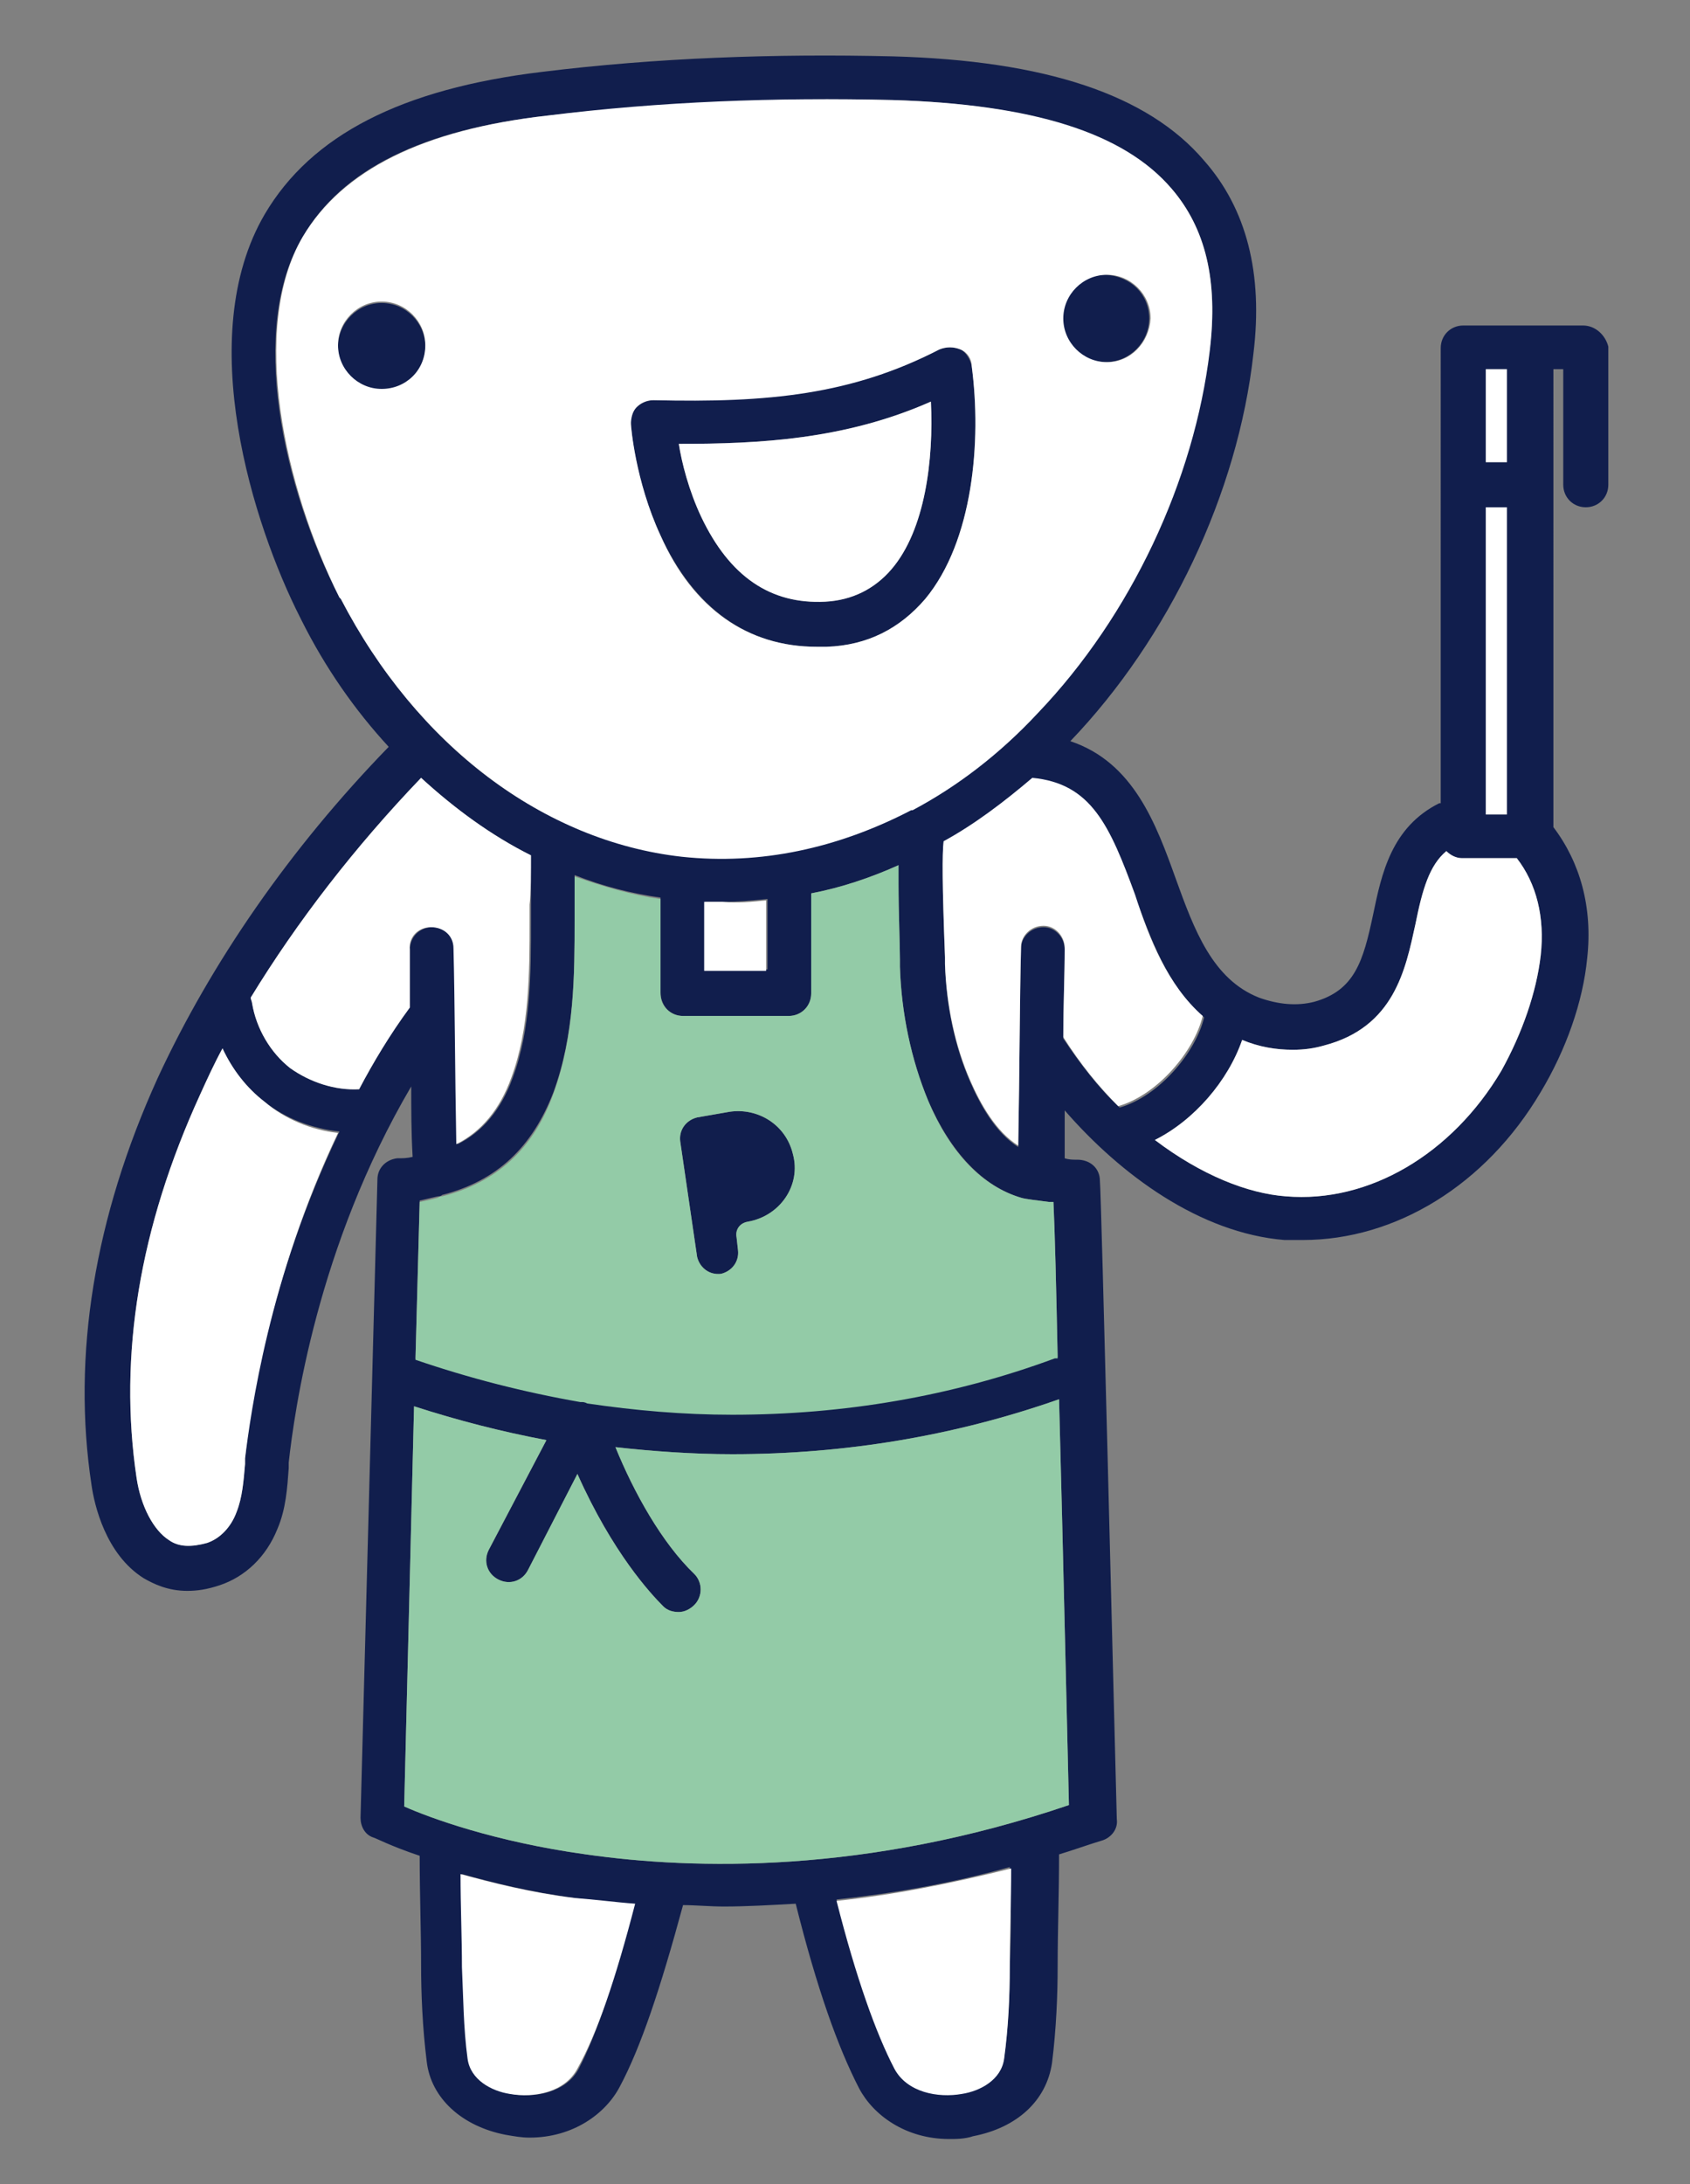 <?xml version="1.0" encoding="utf-8"?>
<!-- Generator: Adobe Illustrator 27.5.0, SVG Export Plug-In . SVG Version: 6.00 Build 0)  -->
<svg version="1.1" id="Layer_1" xmlns="http://www.w3.org/2000/svg" xmlns:xlink="http://www.w3.org/1999/xlink" x="0px" y="0px"
	 viewBox="0 0 120 155" style="enable-background:new 0 0 120 155;" xml:space="preserve">
<rect x="0" y="0" width="120" height="155" fill="#808080" stroke="none"/>
<style type="text/css">
	.st0{fill:#FBEADE;}
	.st1{fill:#111E4D;}
	.st2{fill:#E0EFFD;}
	.st3{fill:#FEF9FB;}
	.st4{fill:#EEF8F1;}
	.st5{fill:#F2CBDA;}
	.st6{fill:#89BCF6;}
	.st7{fill:#EDDDCC;}
	.st8{fill:#93CBA7;}
	.st9{fill:#FFB078;}
	.st10{fill:#FDF5ED;}
	.st11{fill:#FFFFFF;}
	.st12{fill:#00BDFF;}
	.st13{fill:#1E2546;}
	.st14{fill:#0A1B56;}
	.st15{clip-path:url(#SVGID_00000047043614450528373940000008049306635044178600_);}
	.st16{fill:#EFDCC9;}
	.st17{fill:#FFF4EB;}
	.st18{fill:#B1B1B1;}
	.st19{fill:#FFAB6D;}
	.st20{fill:#606060;}
	.st21{fill:#F9C8DA;}
	.st22{fill:#E3E4EA;}
</style>
<g>
	<path class="st1" d="M69,26C69,26,69,26,69,26c-0.1-0.5-0.4-1-0.8-1.2c-0.5-0.2-1-0.2-1.5,0c-6.2,3.2-12.2,3.7-20.3,3.6
		c-0.4,0-0.9,0.2-1.2,0.5c-0.3,0.3-0.5,0.8-0.4,1.2c0,0.2,0.3,4.1,2.1,7.9c2.4,5.2,6.2,7.9,11.1,7.9c0.2,0,0.4,0,0.7,0
		c2.9-0.1,5.2-1.3,7-3.4C69.1,38.4,69.7,31.3,69,26z M63.3,40.4c-1.2,1.4-2.8,2.2-4.7,2.3c-3.9,0.2-6.8-1.8-8.8-6
		c-0.9-1.9-1.4-3.9-1.6-5.2c5.7,0,11.8-0.3,17.9-3C66.3,32.6,65.7,37.6,63.3,40.4z"/>
	<path class="st1" d="M30.2,24.6c0,1.7-1.4,3.1-3.1,3.1c-1.7,0-3.1-1.4-3.1-3.1c0-1.7,1.4-3.1,3.1-3.1
		C28.8,21.5,30.2,22.9,30.2,24.6z"/>
	<path class="st1" d="M81.6,22.6c0,1.7-1.4,3.1-3.1,3.1c-1.7,0-3.1-1.4-3.1-3.1c0-1.7,1.4-3.1,3.1-3.1
		C80.3,19.6,81.6,20.9,81.6,22.6z"/>
	<path class="st1" d="M53.1,86.7C53.1,86.7,53.1,86.7,53.1,86.7c-0.6,0.1-0.9,0.6-0.8,1.1l0.1,0.9c0.1,0.8-0.4,1.5-1.2,1.7l0,0
		c-0.8,0.1-1.5-0.4-1.7-1.2L48.3,81c-0.1-0.8,0.4-1.5,1.2-1.7l0,0l2.3-0.4c2-0.3,4,0.9,4.5,3C56.9,84.1,55.4,86.3,53.1,86.7z"/>
	<path class="st1" d="M112.4,23.1h-8.5c-0.9,0-1.6,0.7-1.6,1.6V57c0,0-0.1,0-0.1,0c-3.4,1.7-4.1,5-4.7,7.9c-0.7,3.3-1.3,5.4-4.2,6.2
		c-1.2,0.3-2.5,0.2-3.9-0.3c-3.3-1.3-4.6-4.8-5.9-8.4c-1.4-3.9-3-8.3-7.5-9.8c0,0,0,0,0,0C83,45.3,87.9,35,89,25.1
		c0.7-5.7-0.5-10.3-3.5-13.7c-4-4.7-11.3-7.1-22.1-7.4c-8.4-0.2-16.8,0.1-24.9,1.1c-10,1.2-16.4,4.5-19.7,10.1
		c-5.1,8.7-0.8,22.1,2.5,28.6c0,0,0,0,0,0l0.1,0.2c1.7,3.4,3.8,6.4,6.2,9C20.6,60.2,15,68.3,11.2,76.5c-4.5,9.9-6.1,19.7-4.7,28.9
		c0.2,1.4,1,4.9,3.7,6.6c0.7,0.4,1.7,0.9,3.1,0.9c0.7,0,1.4-0.1,2.3-0.4c1.8-0.6,3.3-2,4.1-4c0.6-1.4,0.7-2.9,0.8-4.3l0-0.4
		c0.4-3.6,2-15.3,8.7-26.7c0,1.6,0,3.3,0.1,5c-0.4,0.1-0.7,0.1-1.1,0.1c-0.8,0.1-1.4,0.7-1.4,1.5l-1.2,45.3c0,0.6,0.3,1.2,0.9,1.4
		c0.1,0,1.2,0.6,3.3,1.3c0,2.7,0.1,5.3,0.1,7.7c0,2.1,0.1,4.5,0.4,6.9c0.3,2.6,2.5,4.6,5.6,5.2c0.6,0.1,1.1,0.2,1.7,0.2
		c3.1,0,5.4-1.7,6.4-3.6c1.5-2.8,2.9-7,4.5-12.9c0.9,0,1.9,0.1,2.9,0.1c1.6,0,3.3-0.1,5.1-0.2c1.5,6,3,10.2,4.5,13.1
		c1,1.9,3.3,3.6,6.4,3.6c0.5,0,1.1,0,1.7-0.2c3.1-0.6,5.2-2.5,5.6-5.2c0.3-2.4,0.4-4.8,0.4-6.9c0-2.5,0.1-5.1,0.1-7.9
		c1-0.3,2.1-0.7,3.1-1c0.6-0.2,1.1-0.8,1-1.5c-0.2-7.5-1.1-44.5-1.2-45.3v0c0-0.9-0.7-1.5-1.6-1.5c0,0-0.1,0-0.1,0
		c-0.2,0-0.5,0-0.8-0.1c0-1.2,0-2.3,0-3.4c4,4.6,9.6,8.7,15.6,9.2c0.4,0,0.9,0,1.3,0c6.6,0,13-3.9,16.9-10.5c1.8-3,3-6.4,3.3-9.5
		c0.4-3.6-0.5-6.8-2.4-9.3V26.2h0.7v8.2c0,0.9,0.7,1.6,1.6,1.6c0.9,0,1.6-0.7,1.6-1.6v-9.8C114,23.8,113.3,23.1,112.4,23.1z
		 M105.5,26.2h1.5v6.6h-1.5V26.2z M105.5,36h1.5v21.8h-1.5V36z M24.2,42.5l-0.1-0.1c-4-7.8-6.5-19.1-2.6-25.6
		C24.3,12,30,9.2,38.9,8.2c8-0.9,16.2-1.3,24.5-1.1c9.9,0.3,16.4,2.4,19.8,6.3c2.4,2.8,3.3,6.5,2.7,11.3
		c-1.1,9.2-5.6,18.8-12.2,25.7c-2.8,2.9-5.8,5.2-8.9,6.9c0,0,0,0-0.1,0c-5.1,2.8-10.7,3.9-16.3,3.3C38.6,59.8,29.6,52.9,24.2,42.5z
		 M48.5,72.1H56c0.9,0,1.6-0.7,1.6-1.6v-7.1c2.1-0.4,4.2-1.1,6.2-2c0,0.4,0,0.8,0,1.3c0,2.1,0.1,4.3,0.1,5.4c0,0.3,0,0.4,0,0.5
		c0.1,3.3,0.8,6.6,2,9.5c1.6,3.7,3.9,6.1,6.6,6.9c0.3,0.1,1.3,0.2,2,0.3c0.1,0,0.2,0,0.3,0c0.1,2,0.2,6.1,0.3,11c-0.1,0-0.1,0-0.2,0
		c-7.3,2.6-15,4-22.9,4h0c-3.5,0-6.9-0.3-10.3-0.8c-0.1,0-0.2-0.1-0.4-0.1c0,0,0,0-0.1,0c-4-0.6-7.9-1.6-11.7-3l0.3-11.2
		c0.4-0.1,0.9-0.2,1.3-0.3c0.1,0,0.2,0,0.3-0.1c3.9-1,6.4-3.4,7.9-7.3c1.5-4.1,1.5-8.4,1.5-12.3c0-0.2,0-0.5,0-1c0-0.6,0-1.4,0-2.1
		c2,0.8,4,1.3,6.1,1.6v6.7C46.9,71.4,47.6,72.1,48.5,72.1z M50.1,68.9v-4.9c0.4,0,0.8,0,1.3,0c1,0,2.1-0.1,3.1-0.2v5H50.1z
		 M66.2,60.2C66.2,60.2,66.2,60.2,66.2,60.2C66.2,60.2,66.2,60.2,66.2,60.2C66.2,60.2,66.2,60.2,66.2,60.2z M17.4,103.5l0,0.4
		c-0.1,1.2-0.2,2.4-0.6,3.4c-0.4,1.1-1.2,1.9-2.1,2.2c-1.1,0.3-2,0.3-2.7-0.2c-1.1-0.7-2-2.4-2.3-4.4c-1.3-8.7,0.2-17.8,4.5-27.2
		c0.5-1.1,1-2.2,1.6-3.3c0.7,1.5,1.7,2.8,3,3.8c1.5,1.2,3.4,1.9,5.3,2.1C19.1,90.7,17.7,100.3,17.4,103.5z M29.1,67.4
		c0,1.3,0,2.7,0,4.1c-1.4,1.9-2.6,3.9-3.6,5.8c-1.7,0.1-3.5-0.5-4.9-1.5c-1.4-1.1-2.4-2.8-2.7-4.6c0-0.1-0.1-0.3-0.1-0.4
		c3.3-5.4,7.4-10.7,12.1-15.6c2.4,2.2,5,4.1,7.8,5.5c0,1,0,2.7,0,3.5c0,0.5,0,0.9,0,1.1c0,3.8,0,7.7-1.3,11.2
		c-0.8,2.2-2.1,3.8-3.9,4.7c-0.1-5.4-0.1-10-0.2-13.9c0-0.9-0.7-1.5-1.6-1.5h0C29.8,65.8,29.1,66.5,29.1,67.4z M41.1,146.8
		c-0.9,1.7-3.1,2.1-4.8,1.8c-1.3-0.2-2.8-1-3-2.5c-0.3-2.2-0.3-4.4-0.4-6.5c0-2.1-0.1-4.3-0.1-6.6c2.2,0.6,4.9,1.3,8.1,1.7
		c1.3,0.2,2.6,0.3,4.1,0.5C43.7,140.4,42.4,144.3,41.1,146.8z M71.7,139.5c0,2.1-0.1,4.3-0.4,6.5c-0.2,1.5-1.7,2.3-3,2.5
		c-1.7,0.3-3.9-0.1-4.8-1.8c-1.3-2.5-2.7-6.4-4.1-11.9c3.8-0.4,8-1.1,12.3-2.3C71.8,135,71.8,137.3,71.7,139.5z M75.9,128.1
		c-14.4,4.9-26.6,4.6-34.3,3.5c-6.5-0.9-11.1-2.6-12.9-3.4l0.7-28.4c3.1,1,6.2,1.8,9.4,2.4l-4.1,7.8c-0.4,0.8-0.1,1.7,0.7,2.1
		c0.8,0.4,1.7,0.1,2.1-0.7l3.5-6.8c2.5,5.6,5.2,8.5,6.1,9.4c0.3,0.3,0.7,0.4,1.1,0.4c0.4,0,0.8-0.2,1.1-0.5c0.6-0.6,0.6-1.6,0-2.2
		c-2.3-2.2-4.3-5.8-5.6-9c2.7,0.3,5.5,0.5,8.3,0.5h0c8,0,15.8-1.3,23.2-3.9C75.5,110.6,75.8,124.1,75.9,128.1z M75.5,73.7
		c0-2.3,0.1-4.4,0.1-6.3c0-0.9-0.7-1.6-1.5-1.6h0c-0.9,0-1.6,0.7-1.6,1.5c-0.1,3.9-0.1,8.6-0.2,14.1c-1.6-1-2.7-3-3.4-4.6
		c-1.1-2.5-1.7-5.4-1.8-8.3c0-0.1,0-0.3,0-0.5c-0.2-5.2-0.2-7.3-0.1-8.2c2.2-1.2,4.3-2.8,6.3-4.5c4.2,0.4,5.5,3.4,7.3,8.3
		c1.1,3,2.3,6.4,4.9,8.6c-0.6,2.5-3.2,5.6-6,6.4C78,77.2,76.7,75.5,75.5,73.7z M109.4,67.8c-0.3,2.6-1.3,5.5-2.8,8.2
		c-3.5,5.9-9.4,9.4-15.3,8.9c-2.7-0.2-6-1.5-9.3-4c2.8-1.4,5.2-4.2,6.2-7.1c0,0,0,0,0,0c1.2,0.5,2.4,0.7,3.6,0.7
		c0.8,0,1.5-0.1,2.2-0.3c5-1.3,5.8-5.4,6.5-8.6c0.5-2.5,1-4.2,2.2-5.2c0.3,0.3,0.7,0.5,1.1,0.5h3.9
		C109.1,62.7,109.7,65.1,109.4,67.8z"/>
	<path class="st11" d="M71.8,132.6c0,2.4-0.1,4.8-0.1,7c0,2.1-0.1,4.3-0.4,6.5c-0.2,1.5-1.7,2.3-3,2.5c-1.7,0.3-3.9-0.1-4.8-1.8
		c-1.3-2.5-2.7-6.4-4.1-11.9C63.3,134.5,67.4,133.7,71.8,132.6z"/>
	<path class="st11" d="M45.1,135.1c-1.4,5.4-2.7,9.2-4.1,11.7c-0.9,1.7-3.1,2.1-4.8,1.8c-1.3-0.2-2.8-1-3-2.5
		c-0.3-2.2-0.3-4.4-0.4-6.5c0-2.1-0.1-4.3-0.1-6.6c2.2,0.6,4.9,1.3,8.1,1.7C42.3,134.8,43.7,135,45.1,135.1z"/>
	<path class="st8" d="M75.9,128.1c-14.4,4.9-26.6,4.6-34.3,3.5c-6.5-0.9-11.1-2.6-12.9-3.4l0.7-28.4c3.1,1,6.2,1.8,9.4,2.4l-4.1,7.8
		c-0.4,0.8-0.1,1.7,0.7,2.1c0.8,0.4,1.7,0.1,2.1-0.7l3.5-6.8c2.5,5.6,5.2,8.5,6.1,9.4c0.3,0.3,0.7,0.4,1.1,0.4
		c0.4,0,0.8-0.2,1.1-0.5c0.6-0.6,0.6-1.6,0-2.2c-2.3-2.2-4.3-5.8-5.6-9c2.7,0.3,5.5,0.5,8.3,0.5h0c8,0,15.8-1.3,23.2-3.9
		C75.5,110.6,75.8,124.1,75.9,128.1z"/>
	<path class="st11" d="M109.4,67.8c-0.3,2.6-1.3,5.5-2.8,8.2c-3.5,5.9-9.4,9.4-15.3,8.9c-2.7-0.2-6-1.5-9.3-4
		c2.8-1.4,5.2-4.2,6.2-7.1c0,0,0,0,0,0c1.2,0.5,2.4,0.7,3.6,0.7c0.8,0,1.5-0.1,2.2-0.3c5-1.3,5.8-5.4,6.5-8.6c0.5-2.5,1-4.2,2.2-5.2
		c0.3,0.3,0.7,0.5,1.1,0.5h3.9C109.1,62.7,109.7,65.1,109.4,67.8z"/>
	<path class="st11" d="M85.4,72.1c-0.6,2.5-3.2,5.6-6,6.4c-1.4-1.4-2.7-3-3.9-4.9c0-2.3,0.1-4.4,0.1-6.3c0-0.9-0.7-1.6-1.5-1.6h0
		c-0.9,0-1.6,0.7-1.6,1.5c-0.1,3.9-0.1,8.6-0.2,14.1c-1.6-1-2.7-3-3.4-4.6c-1.1-2.5-1.7-5.4-1.8-8.3c0-0.1,0-0.3,0-0.5
		c-0.2-5.2-0.2-7.3-0.1-8.2c2.2-1.2,4.3-2.8,6.3-4.5c4.2,0.4,5.5,3.4,7.3,8.3C81.6,66.6,82.9,69.9,85.4,72.1z"/>
	<path class="st11" d="M54.4,63.9v5h-4.4v-4.9c0.4,0,0.8,0,1.3,0C52.4,64.1,53.4,64,54.4,63.9z"/>
	<path class="st8" d="M74.8,85.3c-0.1,0-0.2,0-0.3,0c-0.8-0.1-1.7-0.2-2-0.3c-2.7-0.8-5-3.1-6.6-6.9c-1.2-2.9-1.9-6.2-2-9.5
		c0-0.1,0-0.3,0-0.5c0-1.1-0.1-3.4-0.1-5.4c0-0.5,0-0.9,0-1.3c-2,0.9-4.1,1.6-6.2,2v7.1c0,0.9-0.7,1.6-1.6,1.6h-7.5
		c-0.9,0-1.6-0.7-1.6-1.6v-6.7c-2.1-0.3-4.1-0.9-6.1-1.6c0,0.7,0,1.5,0,2.1c0,0.5,0,0.8,0,1c0,3.9,0,8.2-1.5,12.3
		c-1.4,3.9-4,6.3-7.9,7.3c-0.1,0-0.2,0-0.3,0.1c-0.4,0.1-0.8,0.2-1.3,0.3l-0.3,11.2c3.8,1.3,7.7,2.3,11.7,3c0,0,0,0,0.1,0
		c0.1,0,0.2,0,0.4,0.1c3.4,0.5,6.8,0.8,10.3,0.8h0c7.9,0,15.6-1.3,22.9-4c0.1,0,0.1,0,0.2,0C75,91.4,74.9,87.4,74.8,85.3z
		 M53.1,86.7C53.1,86.7,53.1,86.7,53.1,86.7c-0.6,0.1-0.9,0.6-0.8,1.1l0.1,0.9c0.1,0.8-0.4,1.5-1.2,1.7l0,0
		c-0.8,0.1-1.5-0.4-1.7-1.2L48.3,81c-0.1-0.8,0.4-1.5,1.2-1.7l0,0l2.3-0.4c2-0.3,4,0.9,4.5,3C56.9,84.1,55.4,86.3,53.1,86.7z"/>
	<path class="st11" d="M24,80.4c-4.9,10.3-6.2,19.9-6.6,23.1l0,0.4c-0.1,1.2-0.2,2.4-0.6,3.4c-0.4,1.1-1.2,1.9-2.1,2.2
		c-1.1,0.3-2,0.3-2.7-0.2c-1.1-0.7-2-2.4-2.3-4.4c-1.3-8.7,0.2-17.8,4.5-27.2c0.5-1.1,1-2.2,1.6-3.3c0.7,1.5,1.7,2.8,3,3.8
		C20.2,79.4,22.1,80.2,24,80.4z"/>
	<path class="st11" d="M37.6,64.2c0,0.5,0,0.9,0,1.1c0,3.8,0,7.7-1.3,11.2c-0.8,2.2-2.1,3.8-3.9,4.7c-0.1-5.4-0.1-10-0.2-13.9
		c0-0.9-0.7-1.5-1.6-1.5h0c-0.9,0-1.6,0.7-1.5,1.6c0,1.3,0,2.7,0,4.1c-1.4,1.9-2.6,3.9-3.6,5.8c-1.7,0.1-3.5-0.5-4.9-1.5
		c-1.4-1.1-2.4-2.8-2.7-4.6c0-0.1-0.1-0.3-0.1-0.4c3.3-5.4,7.4-10.7,12.1-15.6c2.4,2.2,5,4.1,7.8,5.5C37.7,61.7,37.7,63.5,37.6,64.2
		z"/>
	<path class="st11" d="M83.2,13.4c-3.4-4-9.9-6-19.8-6.3c-8.3-0.2-16.5,0.1-24.5,1.1c-8.9,1-14.6,3.9-17.4,8.6
		c-3.8,6.5-1.3,17.8,2.6,25.6l0.1,0.1c5.4,10.4,14.4,17.2,24.2,18.3c5.6,0.6,11.1-0.6,16.3-3.3c0,0,0,0,0.1,0c3.2-1.7,6.2-4,8.9-6.9
		c6.6-6.9,11.1-16.5,12.2-25.7C86.5,19.9,85.6,16.2,83.2,13.4z M27.1,27.6c-1.7,0-3.1-1.4-3.1-3.1c0-1.7,1.4-3.1,3.1-3.1
		c1.7,0,3.1,1.4,3.1,3.1C30.2,26.3,28.8,27.6,27.1,27.6z M65.7,42.5c-1.8,2.1-4.1,3.3-7,3.4c-0.2,0-0.4,0-0.7,0
		c-4.9,0-8.8-2.7-11.1-7.9c-1.8-3.9-2.1-7.8-2.1-7.9c0-0.4,0.1-0.9,0.4-1.2c0.3-0.3,0.7-0.5,1.2-0.5c8.2,0.2,14.1-0.4,20.3-3.6
		c0.5-0.2,1-0.2,1.5,0C68.7,25,69,25.5,69,26c0,0,0,0,0,0C69.7,31.3,69.1,38.4,65.7,42.5z M78.6,25.7c-1.7,0-3.1-1.4-3.1-3.1
		c0-1.7,1.4-3.1,3.1-3.1c1.7,0,3.1,1.4,3.1,3.1C81.6,24.3,80.3,25.7,78.6,25.7z"/>
	<path class="st11" d="M63.3,40.4c-1.2,1.4-2.8,2.2-4.7,2.3c-3.9,0.2-6.8-1.8-8.8-6c-0.9-1.9-1.4-3.9-1.6-5.2c5.7,0,11.8-0.3,17.9-3
		C66.3,32.6,65.7,37.6,63.3,40.4z"/>
	<rect x="105.5" y="36" class="st11" width="1.5" height="21.8"/>
	<rect x="105.5" y="26.2" class="st11" width="1.5" height="6.6"/>
</g>
</svg>
